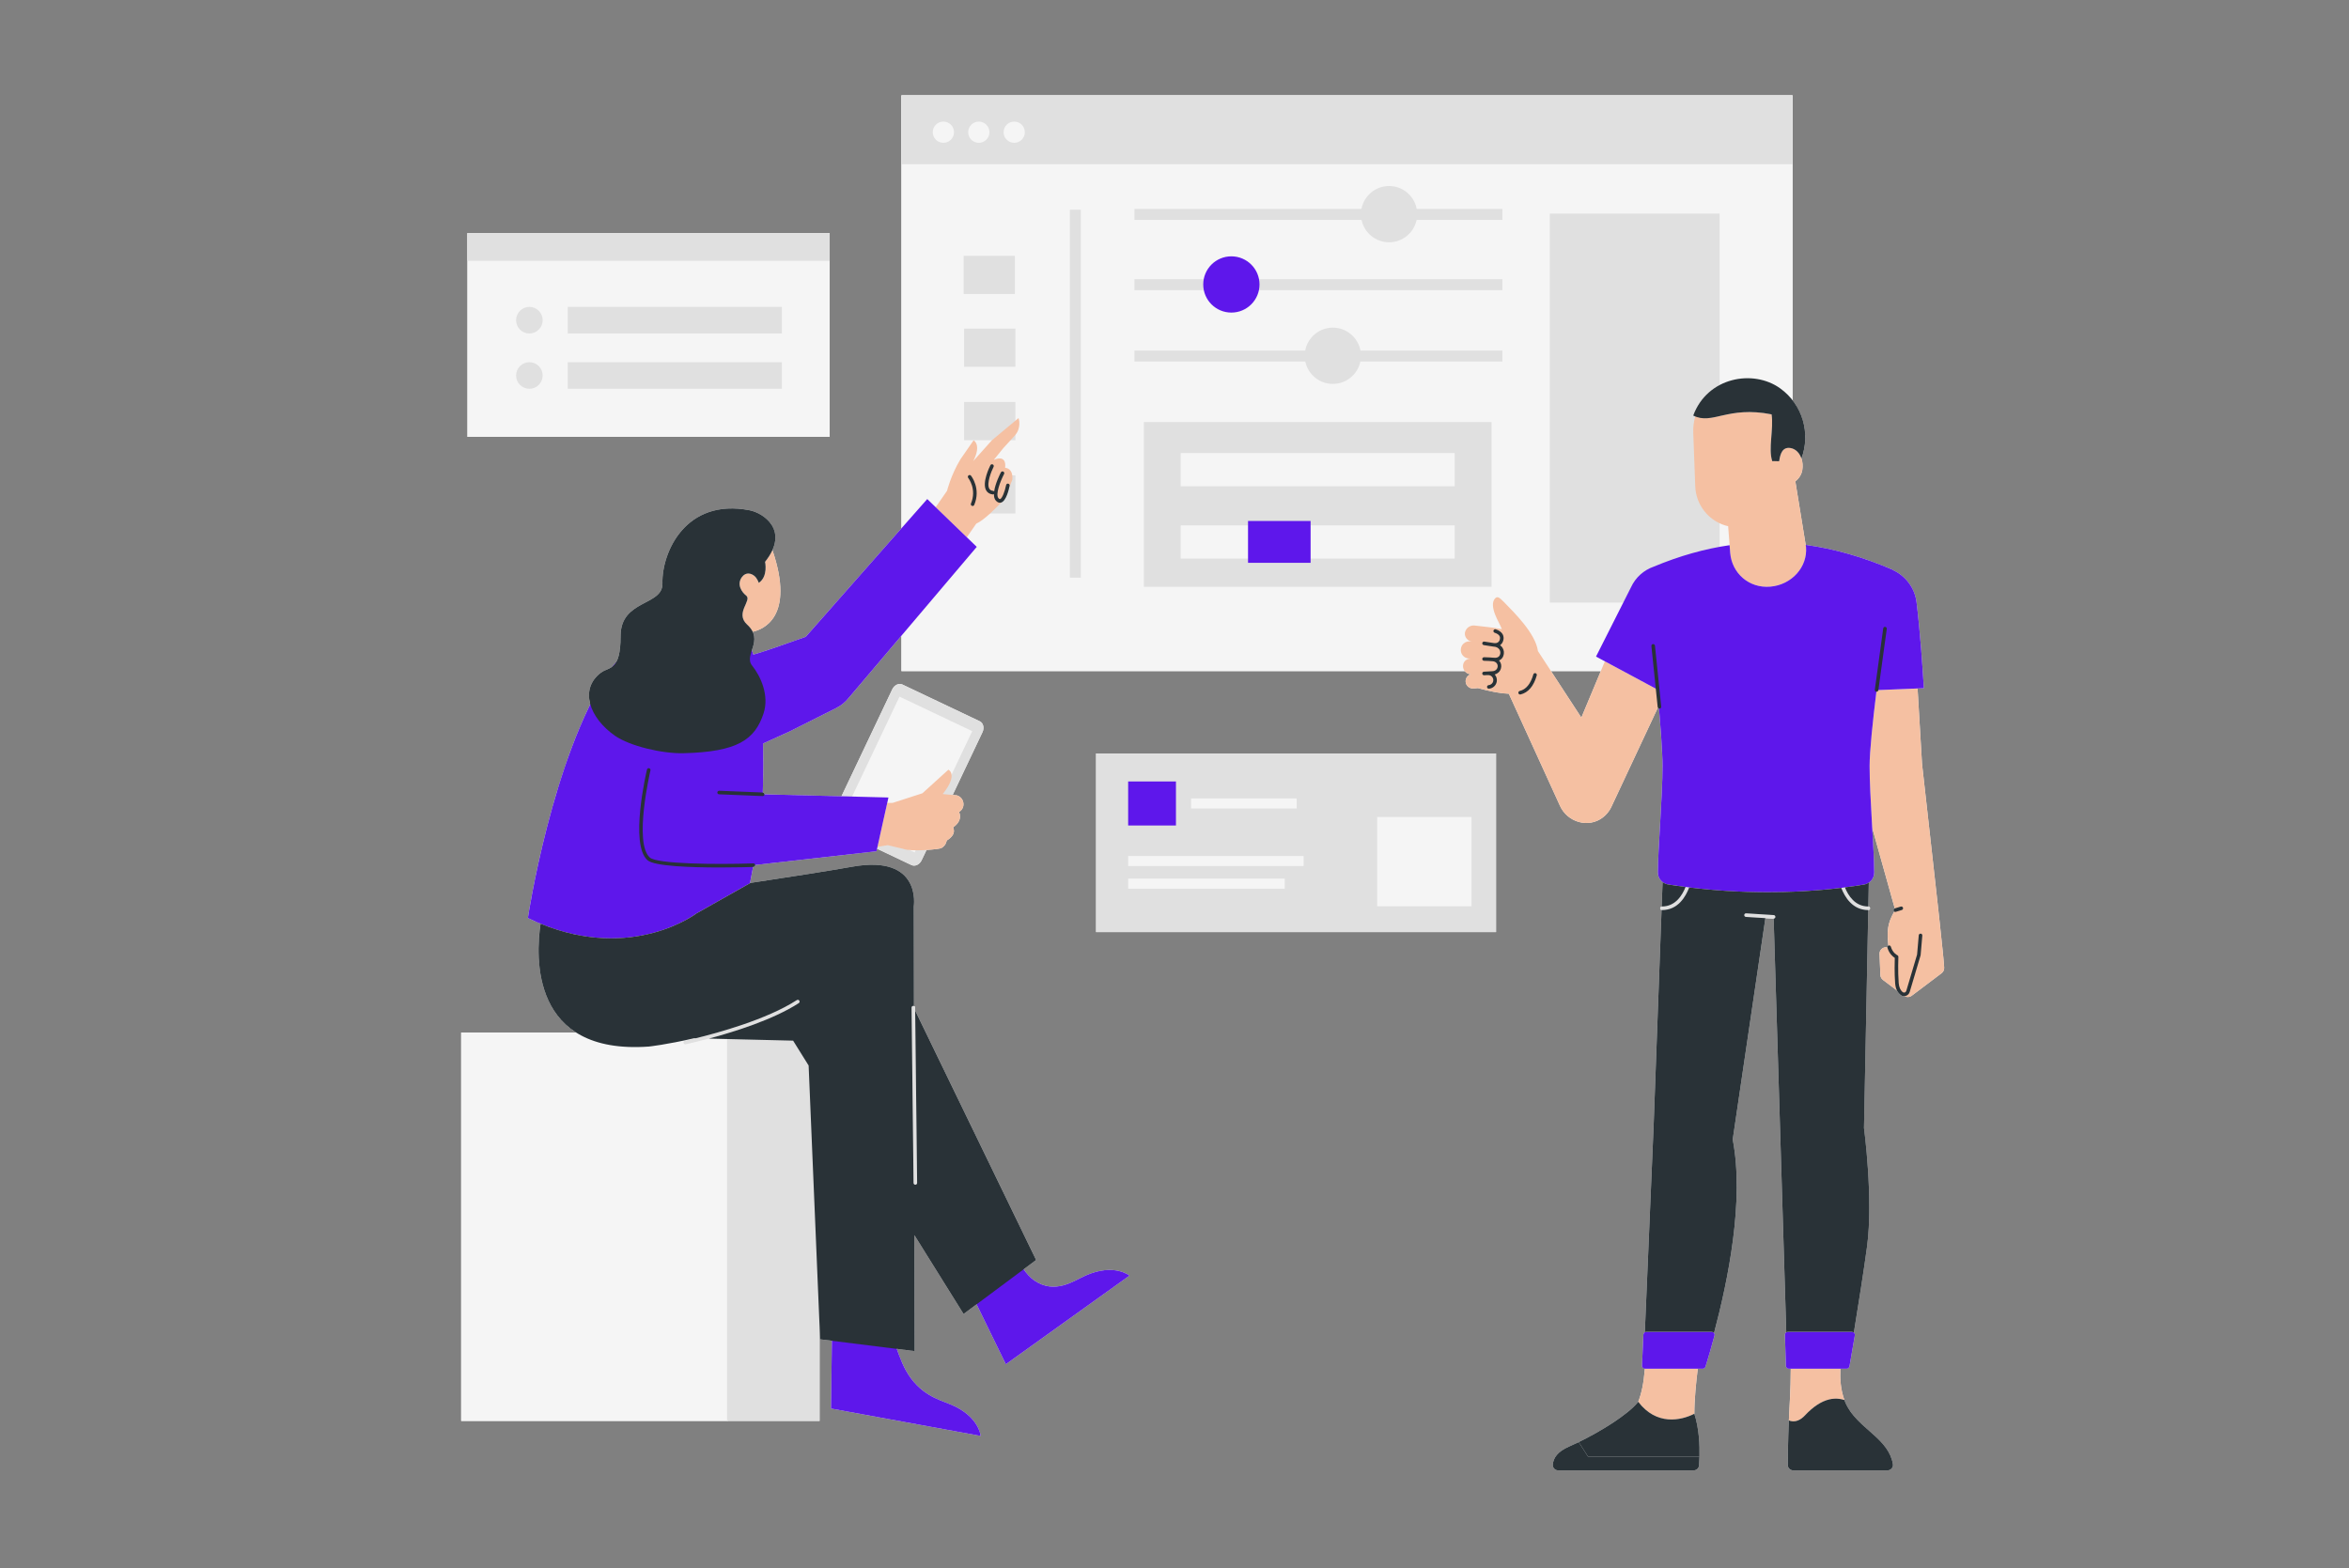 <svg xmlns="http://www.w3.org/2000/svg" xmlns:xlink="http://www.w3.org/1999/xlink" width="590" zoomAndPan="magnify" viewBox="0 0 442.5 295.5" height="394" preserveAspectRatio="xMidYMid meet" version="1.0"><rect x="0" y="0" width="442.5" height="295.5" fill="#808080" stroke="none"/><defs><clipPath id="22f98cd120"><path d="M 86.598 17.969 L 366.625 17.969 L 366.625 277.031 L 86.598 277.031 Z M 86.598 17.969 " clip-rule="nonzero"/></clipPath><clipPath id="b02ec8663f"><path d="M 292 271 L 321 271 L 321 277.031 L 292 277.031 Z M 292 271 " clip-rule="nonzero"/></clipPath><clipPath id="ef7fdd387b"><path d="M 86.598 17.969 L 338 17.969 L 338 268 L 86.598 268 Z M 86.598 17.969 " clip-rule="nonzero"/></clipPath><clipPath id="f7a28066c2"><path d="M 88 17.969 L 353 17.969 L 353 268 L 88 268 Z M 88 17.969 " clip-rule="nonzero"/></clipPath><clipPath id="75dc181c00"><path d="M 139 77 L 366.625 77 L 366.625 268 L 139 268 Z M 139 77 " clip-rule="nonzero"/></clipPath><clipPath id="7d099b8173"><path d="M 336 263 L 357 263 L 357 277.031 L 336 277.031 Z M 336 263 " clip-rule="nonzero"/></clipPath><clipPath id="ddb122afd3"><path d="M 292 271 L 321 271 L 321 277.031 L 292 277.031 Z M 292 271 " clip-rule="nonzero"/></clipPath></defs><path fill="#f5f5f5" d="M 88.059 82.305 L 156.293 82.305 L 156.293 43.922 L 88.059 43.922 Z M 88.059 82.305 " fill-opacity="1" fill-rule="nonzero"/><path fill="#f5f5f5" d="M 206.477 141.957 L 281.82 141.957 L 281.82 175.602 L 206.477 175.602 Z M 206.477 141.957 " fill-opacity="1" fill-rule="nonzero"/><g clip-path="url(#22f98cd120)"><path fill="#f5f5f5" d="M 366.234 182.254 C 366.234 182.246 366.234 182.242 366.234 182.234 C 366.219 181.82 366.117 180.719 365.98 179.344 C 365.617 175.723 365.004 170.195 365.004 170.195 L 362.07 143.941 L 361.227 129.711 L 353.844 130.012 L 362.414 129.664 C 362.262 127.184 362.082 124.703 361.895 122.223 C 361.641 119.301 361.398 116.375 361.031 113.457 C 360.688 110.707 358.934 108.484 356.59 107.406 C 356.594 107.383 356.598 107.371 356.598 107.371 C 351.012 104.961 345.559 103.387 340.152 102.656 L 338.203 90.68 C 338.891 90.152 339.363 89.43 339.508 88.578 C 339.641 87.793 339.57 87.039 339.352 86.387 C 340.734 82.691 340.09 78.527 337.68 75.426 L 337.68 17.969 L 169.809 17.969 L 169.809 99.539 L 151.777 119.98 L 145.91 122.043 L 143.094 122.98 L 141.914 123.328 C 141.828 123.043 141.738 122.77 141.645 122.504 C 141.996 121.43 142.379 120.262 141.785 119.023 C 143.648 118.629 149.828 116.336 145.508 103.641 C 147.562 99.078 143.395 96.562 141.234 96.137 C 129.148 93.77 124.641 104.102 124.789 109.898 C 124.898 114.203 116.898 112.914 116.906 119.816 C 116.91 122.547 116.543 124.008 116.008 124.855 C 115.816 125.066 115.629 125.281 115.449 125.508 C 114.746 126.102 113.902 126.199 113.195 126.734 C 111.109 128.305 110.582 130.48 111.199 132.68 C 102.98 149.352 99.438 172.953 99.438 172.953 C 100.25 173.348 101.047 173.695 101.832 174.02 C 101.16 178.48 100.473 189.41 108.551 194.531 L 86.875 194.531 L 86.875 267.703 L 154.391 267.703 L 154.391 249.852 L 154.492 252.328 L 156.711 252.605 L 156.539 265.367 L 184.73 270.523 C 184.73 270.523 184.457 266.801 179.012 264.578 C 176.746 263.656 173.176 262.711 170.648 258.188 C 170.055 257.121 169.465 255.645 168.934 254.133 L 172.297 254.551 L 172.254 232.703 L 181.516 247.559 L 183.969 245.734 L 189.477 257.023 L 212.766 240.324 C 212.766 240.324 209.898 237.934 204.516 240.309 C 202.277 241.297 198.73 243.961 194.773 241.195 C 194.078 240.711 193.426 239.98 192.828 239.141 L 195.188 237.387 L 172.398 190.383 L 172.766 222.859 L 172.391 189.836 C 172.391 189.691 172.301 189.586 172.172 189.535 L 172.137 170.785 C 172.137 170.785 173.727 160.93 160.559 163.285 C 156.262 164.051 149.125 165.172 141.285 166.355 L 141.867 163.34 C 141.895 163.336 141.922 163.336 141.945 163.336 C 142.129 163.328 142.277 163.176 142.27 162.988 C 142.27 162.98 142.266 162.973 142.266 162.961 L 165.113 160.383 L 165.219 159.898 L 171.695 162.977 C 172.371 163.297 173.23 162.891 173.617 162.074 L 174.539 160.137 C 175.969 160.047 177.207 159.879 177.34 159.773 C 178.254 159.27 178.336 158.363 178.336 158.363 C 180.324 157.145 179.555 156.012 179.551 155.867 C 181.539 154.496 180.656 152.973 180.656 152.973 C 180.668 152.965 180.684 152.953 180.703 152.945 C 181.965 152.176 181.664 150.242 180.238 149.844 C 180.234 149.84 179.895 149.812 179.461 149.773 L 185.078 137.945 C 185.465 137.125 185.234 136.203 184.562 135.883 L 170.004 128.969 C 169.332 128.648 168.469 129.055 168.082 129.871 L 158.512 150.023 L 144.02 149.652 C 144.023 149.469 143.883 149.316 143.699 149.309 L 143.695 149.309 C 143.734 148.219 143.836 144.527 143.742 140.07 L 147.234 138.492 L 148.699 137.828 L 157.504 133.406 C 158.426 132.945 159.234 132.285 159.879 131.48 L 169.809 119.77 L 169.809 126.438 L 275.926 126.438 C 276.168 126.754 276.527 126.977 276.949 127.027 L 277.047 127.02 C 277.047 127.031 277.043 127.035 277.043 127.047 C 276.43 127.238 276.02 127.848 276.102 128.512 C 276.188 129.191 276.762 129.707 277.449 129.711 C 277.641 129.715 277.996 129.68 278.41 129.637 C 280.922 130.324 282.758 130.66 284.23 130.699 C 287.086 136.969 293.852 151.789 293.852 151.789 C 295.25 154.934 299.266 156.105 301.973 153.984 C 302.09 153.891 302.203 153.793 302.316 153.691 C 302.809 153.234 303.199 152.711 303.488 152.145 L 312.305 133.328 C 312.348 133.41 312.43 133.469 312.52 133.492 C 312.91 138.121 313.18 142.152 313.18 144.305 C 313.18 150.055 312.309 160.18 312.309 164.387 C 312.309 165.109 312.652 165.758 313.191 166.176 L 313.023 170.797 C 313.043 170.797 313.059 170.789 313.078 170.789 C 312.891 170.789 312.742 170.938 312.742 171.125 C 312.742 171.309 312.891 171.461 313.078 171.461 C 313.332 171.461 313.574 171.438 313.809 171.402 C 313.574 171.438 313.332 171.461 313.078 171.461 C 313.051 171.461 313.023 171.449 313 171.445 L 311.508 212.066 L 309.848 251.008 C 309.695 251.102 309.582 251.262 309.574 251.453 L 309.316 257.293 C 309.309 257.492 309.41 257.66 309.559 257.766 L 309.555 257.875 L 309.855 257.875 C 309.633 260.656 309.227 262.535 308.605 264.102 C 308.605 264.102 308.605 264.098 308.605 264.098 C 306.621 266.578 301.426 269.738 297.395 271.695 L 299.145 274.426 L 320.145 274.426 C 320.195 272.266 320.07 269.113 319.176 266.355 C 319.16 263.754 319.523 260.27 319.82 257.875 L 320.969 257.875 C 320.977 257.855 320.98 257.832 320.988 257.812 C 321.121 257.75 321.23 257.637 321.277 257.488 C 321.77 255.898 322.359 253.902 322.969 251.621 C 323.016 251.453 322.973 251.285 322.883 251.156 C 325.516 241.25 328.625 226.195 326.406 214.688 L 332.562 172.98 L 328.898 172.75 L 334.086 173.078 C 334.094 173.078 334.098 173.078 334.105 173.078 C 334.109 173.078 334.113 173.074 334.117 173.074 L 336.496 251.02 C 336.34 251.121 336.234 251.293 336.238 251.496 L 336.426 257.34 C 336.43 257.535 336.547 257.699 336.703 257.793 L 336.707 257.875 L 337.344 257.875 C 337.34 258.055 337.332 258.223 337.332 258.41 C 337.332 261.664 337.141 264.152 336.984 267.617 C 336.973 267.875 336.961 268.141 336.949 268.414 C 336.945 268.516 336.941 268.621 336.938 268.723 C 336.93 268.875 336.926 269.031 336.918 269.188 C 336.914 269.355 336.906 269.527 336.898 269.699 C 336.895 269.801 336.895 269.898 336.891 270 C 336.883 270.207 336.875 270.414 336.871 270.629 C 336.867 270.688 336.867 270.75 336.863 270.812 C 336.82 272.32 336.789 274.02 336.777 276 C 336.777 276.562 337.23 277.02 337.793 277.02 L 355.578 277.02 C 356.195 277.02 356.68 276.469 356.582 275.855 C 356.203 273.555 354.723 271.934 353.035 270.395 C 353.035 270.395 353.039 270.395 353.039 270.395 C 352.977 270.34 352.914 270.285 352.855 270.23 C 352.348 269.773 351.824 269.316 351.309 268.852 C 351.188 268.746 351.066 268.637 350.949 268.527 C 350.82 268.41 350.695 268.293 350.57 268.172 C 350.441 268.051 350.316 267.93 350.195 267.805 C 350.078 267.691 349.969 267.582 349.855 267.465 C 349.73 267.332 349.605 267.195 349.484 267.062 C 349.383 266.949 349.281 266.836 349.188 266.719 C 349.062 266.574 348.945 266.418 348.828 266.266 C 348.742 266.152 348.656 266.043 348.574 265.93 C 348.449 265.754 348.336 265.566 348.223 265.383 C 348.164 265.281 348.094 265.184 348.035 265.078 C 347.875 264.789 347.727 264.488 347.598 264.176 C 347.594 264.172 347.594 264.168 347.59 264.164 C 347.535 264.035 347.492 263.902 347.445 263.773 C 346.727 261.82 346.609 259.852 346.68 257.875 L 348.098 257.875 C 348.102 257.852 348.105 257.828 348.109 257.805 C 348.258 257.73 348.371 257.594 348.402 257.418 C 348.688 255.781 349.039 253.762 349.41 251.574 C 349.445 251.375 349.363 251.195 349.227 251.07 C 350.113 245.625 351.129 239.215 351.711 234.836 C 352.918 225.793 351.133 212.508 351.133 212.508 L 351.938 171.461 C 351.684 171.461 351.449 171.438 351.219 171.402 C 351.449 171.438 351.691 171.461 351.945 171.461 C 352.129 171.461 352.281 171.312 352.281 171.125 C 352.281 170.941 352.129 170.789 351.945 170.789 C 351.945 170.789 351.949 170.789 351.949 170.789 L 352.039 166.289 C 352.656 165.879 353.059 165.188 353.059 164.41 C 353.059 162.504 352.879 159.375 352.684 155.984 C 354.32 161.832 356.23 168.641 356.934 171.148 L 356.926 171.152 C 356.75 171.207 356.648 171.395 356.703 171.57 C 356.727 171.648 356.777 171.707 356.84 171.75 C 356.801 171.812 356.75 171.883 356.715 171.945 C 355.629 173.949 355.414 175.305 355.723 178.164 C 355.598 178.227 355.527 178.359 355.543 178.496 C 355.508 178.488 355.473 178.473 355.438 178.469 C 354.684 178.375 354.031 178.98 354.062 179.738 L 354.223 183.691 C 354.234 184.059 354.414 184.398 354.707 184.621 L 357.359 186.625 C 357.555 187.016 357.801 187.281 358.02 187.453 C 358.211 187.602 358.445 187.68 358.68 187.68 C 358.715 187.68 358.742 187.668 358.777 187.668 C 359.199 187.91 359.727 187.898 360.125 187.598 L 365.75 183.355 C 366.07 183.113 366.254 182.727 366.238 182.324 Z M 131.211 172.078 C 131.211 172.078 131.199 172.09 131.176 172.105 C 131.199 172.09 131.211 172.078 131.211 172.078 Z M 141.145 118.086 C 141.117 118.055 141.094 118.027 141.066 118 C 141.094 118.027 141.117 118.055 141.145 118.086 Z M 141.582 118.656 C 141.594 118.676 141.609 118.695 141.621 118.715 C 141.605 118.695 141.594 118.676 141.582 118.656 Z M 141.344 118.324 C 141.367 118.352 141.387 118.379 141.41 118.406 C 141.387 118.379 141.367 118.352 141.344 118.324 Z M 144.555 105.277 C 144.57 105.25 144.59 105.227 144.605 105.199 C 144.59 105.227 144.574 105.25 144.555 105.277 Z M 145.25 104.168 C 145.25 104.164 145.25 104.164 145.25 104.164 C 145.25 104.164 145.25 104.164 145.25 104.168 Z M 144.93 104.715 C 144.938 104.703 144.945 104.691 144.953 104.676 C 144.945 104.691 144.938 104.703 144.93 104.715 Z M 137.504 194.535 L 137.5 194.535 C 137.996 194.379 138.504 194.219 139.016 194.051 C 138.504 194.219 137.996 194.379 137.504 194.535 Z M 139.254 193.973 C 140.277 193.637 141.324 193.27 142.371 192.875 C 141.324 193.27 140.277 193.637 139.254 193.973 Z M 142.684 192.758 C 143.711 192.363 144.734 191.945 145.73 191.5 C 144.734 191.945 143.715 192.363 142.684 192.758 Z M 146.074 191.344 C 147.051 190.898 147.992 190.43 148.879 189.938 C 147.992 190.43 147.051 190.898 146.074 191.344 Z M 149.207 189.75 C 149.641 189.5 150.07 189.246 150.473 188.984 C 150.07 189.246 149.641 189.5 149.207 189.75 Z M 136.246 194.211 C 136.566 194.117 136.895 194.016 137.227 193.914 C 136.895 194.016 136.566 194.117 136.246 194.211 Z M 137.488 193.836 C 137.855 193.719 138.23 193.602 138.605 193.48 C 138.23 193.602 137.859 193.719 137.488 193.836 Z M 135.141 194.535 L 135.137 194.535 C 135.457 194.441 135.777 194.352 136.109 194.254 C 135.781 194.352 135.457 194.445 135.141 194.535 Z M 149.125 189.023 C 149.461 188.824 149.793 188.625 150.109 188.422 C 149.793 188.625 149.461 188.824 149.125 189.023 Z M 138.828 193.406 C 139.156 193.301 139.484 193.191 139.812 193.078 C 139.484 193.191 139.156 193.301 138.828 193.406 Z M 140.086 192.984 C 140.469 192.855 140.852 192.719 141.234 192.582 C 140.852 192.719 140.469 192.855 140.086 192.984 Z M 141.5 192.484 C 141.832 192.363 142.164 192.238 142.496 192.113 C 142.164 192.238 141.832 192.363 141.5 192.484 Z M 142.746 192.016 C 143.129 191.867 143.512 191.715 143.895 191.559 C 143.512 191.715 143.129 191.867 142.746 192.016 Z M 144.172 191.441 C 144.508 191.301 144.84 191.16 145.172 191.016 C 144.84 191.16 144.508 191.301 144.172 191.441 Z M 145.371 190.93 C 145.742 190.762 146.113 190.59 146.477 190.418 C 146.113 190.59 145.742 190.762 145.371 190.93 Z M 146.746 190.289 C 147.086 190.121 147.418 189.957 147.746 189.785 C 147.418 189.957 147.086 190.125 146.746 190.289 Z M 147.855 189.73 C 148.207 189.543 148.551 189.355 148.883 189.164 C 148.551 189.355 148.207 189.543 147.855 189.73 Z M 172.297 160.598 L 171.367 160.156 L 172.297 160.598 L 172.488 160.203 Z M 169.449 131.246 L 183.148 137.75 L 169.449 131.246 L 164.297 142.098 Z M 337.758 267.773 C 337.816 267.773 337.871 267.777 337.926 267.773 C 337.867 267.777 337.816 267.773 337.758 267.773 Z M 339.645 267.016 C 339.773 266.902 339.906 266.781 340.039 266.641 C 340.207 266.457 340.375 266.289 340.547 266.121 C 340.375 266.289 340.207 266.457 340.039 266.641 C 339.906 266.781 339.773 266.902 339.645 267.016 Z M 338.082 267.762 C 338.145 267.754 338.211 267.746 338.277 267.73 C 338.211 267.746 338.145 267.754 338.082 267.762 Z M 338.418 267.703 C 338.531 267.672 338.641 267.637 338.758 267.586 C 338.641 267.637 338.531 267.672 338.418 267.703 Z M 338.84 267.543 C 338.934 267.5 339.031 267.453 339.129 267.395 C 339.031 267.453 338.934 267.5 338.84 267.543 Z M 339.254 267.309 C 339.344 267.25 339.434 267.184 339.523 267.113 C 339.434 267.184 339.344 267.25 339.254 267.309 Z M 345.562 263.512 C 345.246 263.527 344.93 263.574 344.617 263.645 C 344.438 263.688 344.258 263.742 344.078 263.801 C 344.883 263.531 345.695 263.438 346.504 263.551 C 346.191 263.508 345.879 263.496 345.562 263.512 Z M 340.703 265.973 C 340.824 265.859 340.941 265.75 341.062 265.645 C 340.941 265.75 340.82 265.859 340.703 265.973 Z M 341.242 265.488 C 341.363 265.387 341.484 265.285 341.605 265.191 C 341.484 265.285 341.363 265.383 341.242 265.488 Z M 341.77 265.062 C 341.941 264.934 342.117 264.809 342.289 264.691 C 342.117 264.809 341.941 264.934 341.77 265.062 Z M 342.293 264.691 C 342.469 264.574 342.645 264.469 342.82 264.371 C 342.645 264.469 342.469 264.574 342.293 264.691 Z M 342.984 264.281 C 343.105 264.215 343.23 264.152 343.355 264.094 C 343.23 264.152 343.105 264.215 342.984 264.281 Z M 343.539 264.012 C 343.664 263.957 343.789 263.906 343.914 263.863 C 343.789 263.906 343.664 263.957 343.539 264.012 Z M 346.73 263.59 C 346.812 263.605 346.895 263.617 346.977 263.637 C 346.895 263.617 346.812 263.605 346.73 263.59 Z M 305.758 126.438 L 311.914 129.742 Z M 317.527 167.105 C 317.523 167.105 317.523 167.105 317.523 167.105 C 317.523 167.105 317.523 167.105 317.527 167.105 Z M 317.934 167.84 C 317.93 167.855 317.926 167.867 317.918 167.879 C 317.926 167.867 317.93 167.855 317.934 167.84 Z M 317.797 168.133 C 317.758 168.215 317.715 168.293 317.672 168.375 C 317.715 168.293 317.758 168.215 317.797 168.133 Z M 317.559 168.582 C 317.477 168.727 317.387 168.867 317.293 169.012 C 317.387 168.867 317.477 168.727 317.559 168.582 Z M 316.012 169.547 C 315.996 169.562 315.98 169.574 315.965 169.59 C 315.98 169.574 315.996 169.562 316.012 169.547 Z M 315.594 169.914 C 315.566 169.938 315.539 169.961 315.508 169.984 C 315.539 169.961 315.566 169.938 315.594 169.914 Z M 315.055 170.277 C 315.027 170.293 314.996 170.309 314.965 170.324 C 314.992 170.309 315.027 170.293 315.055 170.277 Z M 314.496 170.535 C 314.473 170.543 314.445 170.555 314.422 170.566 C 314.449 170.555 314.473 170.543 314.496 170.535 Z M 317.527 167.105 C 317.504 167.164 317.477 167.223 317.453 167.281 C 317.477 167.223 317.504 167.164 317.527 167.105 Z M 317.348 167.531 C 317.32 167.582 317.297 167.637 317.273 167.691 C 317.297 167.637 317.32 167.582 317.348 167.531 Z M 317.078 168.078 C 317.051 168.125 317.027 168.172 317 168.215 C 317.027 168.172 317.051 168.125 317.078 168.078 Z M 316.781 168.578 C 316.766 168.602 316.754 168.625 316.738 168.648 C 316.754 168.625 316.766 168.602 316.781 168.578 Z M 316.441 169.055 C 316.414 169.09 316.387 169.125 316.359 169.16 C 316.387 169.125 316.414 169.09 316.441 169.055 Z M 316.344 170.152 C 316.207 170.281 316.066 170.402 315.918 170.516 C 316.066 170.402 316.207 170.281 316.344 170.152 Z M 317.188 169.164 C 317.102 169.289 317.012 169.414 316.914 169.535 C 317.012 169.414 317.102 169.289 317.188 169.164 Z M 316.84 169.629 C 316.719 169.777 316.586 169.918 316.449 170.055 C 316.586 169.918 316.719 169.777 316.84 169.629 Z M 321.715 167.57 C 321.742 167.574 321.777 167.578 321.805 167.578 C 321.777 167.578 321.742 167.574 321.715 167.57 Z M 329.129 168.027 C 329.031 168.027 328.938 168.023 328.84 168.02 C 328.934 168.023 329.031 168.027 329.129 168.027 Z M 336.469 168.039 C 336.312 168.043 336.152 168.051 335.992 168.055 C 336.152 168.051 336.312 168.043 336.469 168.039 Z M 348.203 169.645 C 348.324 169.789 348.453 169.93 348.59 170.062 C 348.453 169.93 348.324 169.789 348.203 169.645 Z M 349.086 170.496 C 348.945 170.391 348.816 170.277 348.688 170.16 C 348.812 170.277 348.945 170.391 349.086 170.496 Z M 348.105 169.523 C 348.012 169.406 347.926 169.289 347.844 169.172 C 347.926 169.289 348.012 169.406 348.105 169.523 Z M 347.746 169.031 C 347.652 168.895 347.566 168.75 347.484 168.609 C 347.566 168.75 347.652 168.895 347.746 169.031 Z M 347.371 168.398 C 347.324 168.316 347.281 168.234 347.242 168.152 C 347.281 168.234 347.324 168.316 347.371 168.398 Z M 347.027 167.695 C 347.012 167.66 346.996 167.625 346.98 167.59 C 346.996 167.625 347.012 167.66 347.027 167.695 Z M 347.535 167.18 C 347.535 167.184 347.535 167.184 347.535 167.184 C 347.535 167.184 347.535 167.18 347.535 167.18 Z M 347.707 167.578 C 347.723 167.617 347.742 167.656 347.762 167.699 C 347.742 167.656 347.723 167.617 347.707 167.578 Z M 347.973 168.117 C 347.988 168.141 348.004 168.168 348.02 168.195 C 348.004 168.168 347.988 168.141 347.973 168.117 Z M 348.246 168.574 C 348.266 168.602 348.285 168.633 348.305 168.664 C 348.281 168.633 348.266 168.602 348.246 168.574 Z M 348.602 169.07 C 348.625 169.102 348.648 169.133 348.676 169.16 C 348.648 169.133 348.625 169.102 348.602 169.07 Z M 349.02 169.547 C 349.023 169.551 349.031 169.559 349.035 169.562 C 349.031 169.559 349.023 169.551 349.02 169.547 Z M 349.312 166.934 C 349.934 166.844 350.551 166.746 351.16 166.645 C 350.551 166.746 349.934 166.844 349.312 166.934 Z M 350.617 170.566 C 350.586 170.555 350.555 170.543 350.527 170.531 C 350.555 170.543 350.586 170.555 350.617 170.566 Z M 350.059 170.324 C 350.035 170.309 350.008 170.297 349.984 170.285 C 350.008 170.297 350.035 170.309 350.059 170.324 Z M 349.531 169.988 C 349.5 169.965 349.469 169.941 349.438 169.918 C 349.469 169.941 349.5 169.965 349.531 169.988 Z M 343.645 167.613 C 343.449 167.629 343.258 167.645 343.066 167.664 C 343.258 167.645 343.449 167.629 343.645 167.613 Z M 337.898 84.609 C 338.047 84.68 338.188 84.766 338.316 84.867 C 338.184 84.766 338.047 84.68 337.898 84.609 Z M 339.352 86.383 C 339.297 86.223 339.234 86.074 339.16 85.93 C 339.234 86.074 339.297 86.223 339.352 86.383 Z M 339.062 85.746 C 338.984 85.602 338.895 85.465 338.797 85.34 C 338.895 85.465 338.984 85.602 339.062 85.746 Z M 338.711 85.242 C 338.617 85.137 338.52 85.039 338.414 84.949 C 338.52 85.039 338.617 85.137 338.711 85.242 Z M 337.797 84.562 C 337.758 84.547 337.719 84.543 337.68 84.527 L 337.68 84.512 C 337.719 84.527 337.758 84.547 337.797 84.562 Z M 297.891 135.199 L 292.176 126.438 L 301.555 126.438 Z M 313.719 166.477 C 313.688 166.465 313.66 166.449 313.629 166.438 C 313.66 166.449 313.688 166.465 313.719 166.477 Z M 313.855 170.711 C 313.812 170.719 313.766 170.727 313.723 170.734 C 313.766 170.727 313.812 170.719 313.855 170.711 Z M 314.629 171.207 C 314.422 171.277 314.203 171.332 313.977 171.371 C 314.203 171.332 314.422 171.277 314.629 171.207 Z M 315.875 170.551 C 315.711 170.672 315.535 170.781 315.352 170.883 C 315.535 170.781 315.711 170.672 315.875 170.551 Z M 315.227 170.949 C 315.043 171.043 314.855 171.129 314.652 171.199 C 314.855 171.129 315.043 171.043 315.227 170.949 Z M 310.129 250.918 C 310.07 250.918 310.02 250.934 309.965 250.953 C 310.016 250.934 310.07 250.918 310.129 250.918 Z M 309.695 257.836 C 309.746 257.852 309.801 257.867 309.859 257.867 C 309.801 257.867 309.746 257.855 309.695 257.836 Z M 322.691 250.984 C 322.695 250.984 322.695 250.988 322.699 250.988 C 322.695 250.988 322.695 250.984 322.691 250.984 Z M 334.344 172.98 C 334.348 172.977 334.348 172.969 334.352 172.965 C 334.348 172.969 334.348 172.977 334.344 172.98 Z M 334.414 172.883 C 334.43 172.844 334.441 172.801 334.445 172.758 C 334.441 172.801 334.43 172.844 334.414 172.883 Z M 336.797 250.918 C 336.734 250.918 336.68 250.938 336.625 250.957 C 336.676 250.934 336.734 250.918 336.797 250.918 Z M 347.859 257.871 L 336.98 257.871 C 336.922 257.871 336.867 257.859 336.816 257.84 C 336.871 257.855 336.922 257.871 336.98 257.871 L 347.859 257.871 C 347.91 257.871 347.961 257.859 348.008 257.844 C 347.961 257.859 347.91 257.871 347.859 257.871 Z M 348.867 250.918 C 348.941 250.918 349.008 250.938 349.07 250.965 C 349.008 250.941 348.941 250.918 348.867 250.918 Z M 349.168 170.562 C 349.328 170.68 349.5 170.785 349.68 170.887 C 349.5 170.785 349.328 170.68 349.168 170.562 Z M 350.41 171.211 C 350.613 171.281 350.828 171.332 351.051 171.371 C 350.828 171.332 350.613 171.281 350.41 171.211 Z M 349.809 170.953 C 349.98 171.039 350.156 171.117 350.344 171.184 C 350.156 171.117 349.977 171.039 349.809 170.953 Z M 351.176 170.711 C 351.219 170.719 351.262 170.727 351.305 170.734 C 351.262 170.727 351.219 170.719 351.176 170.711 Z M 351.617 166.512 C 351.629 166.508 351.637 166.5 351.648 166.496 C 351.637 166.504 351.629 166.508 351.617 166.512 Z M 352.191 144.305 C 352.191 144.68 352.195 145.082 352.203 145.492 C 352.195 145.082 352.191 144.68 352.191 144.305 Z M 352.211 145.926 C 352.219 146.207 352.223 146.488 352.23 146.781 C 352.223 146.488 352.219 146.207 352.211 145.926 Z M 352.25 147.324 C 352.258 147.594 352.27 147.863 352.277 148.141 C 352.27 147.863 352.258 147.594 352.25 147.324 Z M 352.305 148.758 C 352.316 149.027 352.328 149.297 352.34 149.57 C 352.328 149.297 352.316 149.027 352.305 148.758 Z M 352.371 150.219 C 352.383 150.492 352.398 150.77 352.414 151.047 C 352.398 150.77 352.383 150.496 352.371 150.219 Z M 352.445 151.711 C 352.461 151.996 352.477 152.277 352.492 152.562 C 352.477 152.277 352.461 151.996 352.445 151.711 Z M 352.617 154.789 C 352.637 155.102 352.656 155.414 352.672 155.727 C 352.652 155.414 352.637 155.102 352.617 154.789 Z M 352.527 153.219 C 352.547 153.512 352.562 153.805 352.578 154.102 C 352.562 153.805 352.547 153.512 352.527 153.219 Z M 352.527 153.219 " fill-opacity="1" fill-rule="nonzero"/></g><g clip-path="url(#b02ec8663f)"><path fill="#f5f5f5" d="M 297.398 271.691 C 296.785 271.988 296.199 272.258 295.656 272.496 C 293.266 273.531 292.664 274.723 292.512 275.871 C 292.43 276.477 292.906 277.016 293.516 277.016 L 319.059 277.016 C 319.59 277.016 320.031 276.609 320.066 276.082 C 320.098 275.648 320.129 275.082 320.145 274.426 L 299.148 274.426 Z M 297.398 271.691 " fill-opacity="1" fill-rule="nonzero"/></g><g clip-path="url(#ef7fdd387b)"><path fill="#f5f5f5" d="M 279.82 173.332 L 207.766 173.332 L 207.766 143.559 L 279.82 143.559 Z M 169.809 17.969 L 169.809 126.438 L 337.68 126.438 L 337.68 17.969 Z M 86.875 267.703 L 137.133 267.703 L 137.133 194.535 L 86.875 194.535 Z M 88.059 43.922 L 88.059 82.305 L 156.293 82.305 L 156.293 43.922 Z M 169.449 131.246 L 158.602 154.094 L 172.297 160.598 L 183.148 137.75 Z M 169.449 131.246 " fill-opacity="1" fill-rule="nonzero"/></g><g clip-path="url(#f7a28066c2)"><path fill="#e0e0e0" d="M 102.227 60.324 C 102.227 61.707 101.105 62.828 99.723 62.828 C 98.34 62.828 97.219 61.707 97.219 60.324 C 97.219 58.941 98.34 57.82 99.723 57.82 C 101.105 57.82 102.227 58.941 102.227 60.324 Z M 201.543 108.828 L 203.609 108.828 L 203.609 39.504 L 201.543 39.504 Z M 99.723 68.238 C 98.34 68.238 97.219 69.359 97.219 70.742 C 97.219 72.125 98.34 73.246 99.723 73.246 C 101.105 73.246 102.227 72.125 102.227 70.742 C 102.227 69.359 101.105 68.238 99.723 68.238 Z M 191.18 48.199 L 181.527 48.199 L 181.527 55.391 L 191.18 55.391 Z M 147.289 57.82 L 106.953 57.82 L 106.953 62.828 L 147.289 62.828 Z M 181.621 82.926 L 191.273 82.926 L 191.273 75.734 L 181.621 75.734 Z M 181.621 69.109 L 191.273 69.109 L 191.273 61.918 L 181.621 61.918 Z M 88.059 49.133 L 156.293 49.133 L 156.293 43.922 L 88.059 43.922 Z M 106.953 73.246 L 147.289 73.246 L 147.289 68.238 L 106.953 68.238 Z M 181.621 96.742 L 191.273 96.742 L 191.273 89.551 L 181.621 89.551 Z M 261.672 35.047 C 259.086 35.047 256.934 36.906 256.469 39.359 L 213.699 39.359 L 213.699 41.426 L 256.484 41.426 C 256.984 43.832 259.117 45.645 261.672 45.645 C 264.23 45.645 266.363 43.832 266.863 41.426 L 283.023 41.426 L 283.023 39.359 L 266.875 39.359 C 266.414 36.906 264.262 35.047 261.672 35.047 Z M 206.477 141.957 L 281.82 141.957 L 281.82 175.602 L 206.477 175.602 Z M 259.43 170.742 L 277.199 170.742 L 277.199 153.922 L 259.43 153.922 Z M 224.367 152.32 L 244.266 152.32 L 244.266 150.426 L 224.367 150.426 Z M 212.52 163.16 L 245.57 163.16 L 245.57 161.266 L 212.52 161.266 Z M 212.52 167.426 L 242.016 167.426 L 242.016 165.531 L 212.52 165.531 Z M 169.809 17.969 L 337.68 17.969 L 337.68 30.945 L 169.809 30.945 Z M 189.055 24.906 C 189.055 26.012 189.949 26.906 191.055 26.906 C 192.16 26.906 193.055 26.012 193.055 24.906 C 193.055 23.801 192.16 22.906 191.055 22.906 C 189.949 22.906 189.055 23.801 189.055 24.906 Z M 182.383 24.906 C 182.383 26.012 183.277 26.906 184.383 26.906 C 185.488 26.906 186.387 26.012 186.387 24.906 C 186.387 23.801 185.488 22.906 184.383 22.906 C 183.277 22.906 182.383 23.801 182.383 24.906 Z M 175.711 24.906 C 175.711 26.012 176.609 26.906 177.711 26.906 C 178.816 26.906 179.715 26.012 179.715 24.906 C 179.715 23.801 178.816 22.906 177.711 22.906 C 176.609 22.906 175.711 23.801 175.711 24.906 Z M 291.953 113.523 L 323.934 113.523 L 323.934 40.25 L 291.953 40.25 Z M 280.98 79.52 L 280.98 110.555 L 215.469 110.555 L 215.469 79.52 Z M 274.031 98.988 L 222.418 98.988 L 222.418 105.23 L 274.031 105.23 Z M 274.031 85.359 L 222.418 85.359 L 222.418 91.605 L 274.031 91.605 Z M 251.074 61.73 C 248.488 61.73 246.336 63.59 245.871 66.043 L 213.699 66.043 L 213.699 68.109 L 245.887 68.109 C 246.387 70.52 248.52 72.328 251.074 72.328 C 253.633 72.328 255.766 70.52 256.266 68.109 L 283.023 68.109 L 283.023 66.043 L 256.277 66.043 C 255.816 63.59 253.664 61.73 251.074 61.73 Z M 213.699 54.672 L 283.023 54.672 L 283.023 52.605 L 213.699 52.605 Z M 351.949 170.785 C 347.941 170.785 347.031 165.512 347.02 165.457 C 346.992 165.273 346.812 165.145 346.633 165.18 C 346.453 165.211 346.328 165.383 346.359 165.566 C 346.367 165.625 347.371 171.457 351.949 171.457 C 352.133 171.457 352.285 171.309 352.285 171.121 C 352.285 170.938 352.133 170.785 351.949 170.785 Z M 334.129 172.402 L 328.941 172.074 C 328.73 172.059 328.598 172.203 328.586 172.391 C 328.574 172.574 328.715 172.734 328.902 172.746 L 334.09 173.074 C 334.098 173.074 334.102 173.074 334.109 173.074 C 334.285 173.074 334.434 172.938 334.445 172.758 C 334.457 172.574 334.316 172.414 334.129 172.402 Z M 318.395 165.18 C 318.211 165.145 318.039 165.273 318.008 165.457 C 318 165.512 317.094 170.785 313.078 170.785 C 312.895 170.785 312.742 170.938 312.742 171.121 C 312.742 171.309 312.895 171.457 313.078 171.457 C 317.66 171.457 318.66 165.625 318.672 165.566 C 318.699 165.383 318.574 165.211 318.395 165.18 Z M 172.051 189.508 C 171.863 189.508 171.715 189.66 171.719 189.848 L 172.094 222.871 C 172.094 223.055 172.246 223.203 172.43 223.203 C 172.43 223.203 172.434 223.203 172.434 223.203 C 172.617 223.199 172.766 223.047 172.766 222.863 L 172.391 189.84 C 172.387 189.652 172.246 189.527 172.051 189.508 Z M 150.473 188.988 C 150.629 188.887 150.672 188.676 150.57 188.52 C 150.473 188.363 150.262 188.324 150.105 188.422 C 142.742 193.195 129.152 196.055 129.016 196.082 C 128.836 196.121 128.719 196.297 128.758 196.48 C 128.789 196.637 128.93 196.746 129.086 196.746 C 129.105 196.746 129.129 196.746 129.152 196.738 C 129.223 196.727 132.633 196.008 136.965 194.699 L 136.965 267.703 L 154.391 267.703 L 154.391 194.535 L 137.5 194.535 C 141.793 193.211 146.859 191.328 150.473 188.988 Z M 185.078 137.945 L 173.617 162.074 C 173.23 162.895 172.371 163.297 171.695 162.977 L 157.137 156.062 C 156.465 155.742 156.234 154.82 156.621 154.004 L 168.082 129.875 C 168.469 129.055 169.332 128.652 170.004 128.969 L 184.562 135.887 C 185.234 136.203 185.465 137.129 185.078 137.945 Z M 183.148 137.75 L 169.449 131.246 L 158.602 154.094 L 172.297 160.598 Z M 183.148 137.75 " fill-opacity="1" fill-rule="nonzero"/></g><g clip-path="url(#75dc181c00)"><path fill="#f5c0a2" d="M 180.703 152.949 C 180.684 152.957 180.668 152.965 180.656 152.973 C 180.656 152.973 181.539 154.496 179.551 155.871 C 179.551 156.016 180.324 157.145 178.336 158.363 C 178.336 158.363 178.25 159.27 177.34 159.773 C 177.047 160 171.656 160.52 170.184 159.934 L 168.539 159.543 L 167.238 159.23 L 165.297 159.547 L 167.133 151.281 L 168.16 151.266 L 168.539 151.141 L 173.758 149.457 L 178.656 145.012 C 178.656 145.012 180.578 145.867 177.59 149.602 C 177.859 149.633 180.227 149.84 180.238 149.844 C 181.664 150.246 181.965 152.18 180.703 152.949 Z M 191.207 82.012 C 192.504 80.52 191.871 78.762 191.871 78.762 L 186.844 82.957 L 183.332 86.879 C 184.957 83.766 183.406 82.953 183.406 82.953 L 180.926 86.531 C 179.121 89.52 178.402 92.465 178.402 92.465 L 178.086 92.926 L 176.906 94.629 L 176.262 95.559 L 182.129 101.223 L 183.223 99.645 L 183.793 98.82 L 183.906 98.656 C 185.34 98.043 187.723 95.621 188.773 94.5 C 188.797 94.477 188.816 94.453 188.84 94.434 C 189.031 94.227 189.633 92.965 189.707 92.883 C 190.098 91.887 190.695 90.391 190.695 90.391 C 190.918 88.164 189.348 88.133 189.348 88.133 C 189.637 85.473 187.293 86.602 187.203 86.645 L 188.992 84.441 Z M 145.508 103.641 C 145.195 104.328 144.746 105.066 144.121 105.848 C 144.121 105.848 144.738 108.594 142.938 109.809 C 142.938 109.809 142.664 108.984 142.137 108.531 C 141.582 108.051 140.539 107.664 139.758 108.727 C 138.715 110.145 139.781 111.613 140.547 112.195 C 141.754 113.113 138.355 115.496 140.746 117.68 C 141.246 118.137 141.578 118.586 141.785 119.023 C 143.648 118.629 149.828 116.336 145.508 103.641 Z M 302.328 124.594 L 297.891 135.199 L 289.715 122.668 C 289.273 119.332 285.199 115.367 283.328 113.441 C 282.391 112.477 282.043 112.285 281.613 112.77 C 281.043 113.414 281.168 114.547 281.645 115.781 C 282.074 116.883 282.727 117.934 282.91 118.531 C 281.133 118.172 279.082 118.035 277.922 117.867 C 277.918 117.867 277.914 117.867 277.91 117.863 C 277.902 117.863 277.895 117.863 277.891 117.863 C 277.863 117.859 277.836 117.855 277.812 117.852 C 277.789 117.848 277.773 117.852 277.75 117.848 C 277.066 117.789 276.402 118.148 276.102 118.781 L 276.078 118.82 C 275.641 119.734 276.336 120.734 277.238 120.871 C 277.082 120.852 276.945 120.84 276.836 120.836 C 275.98 120.809 275.258 121.453 275.191 122.301 L 275.188 122.344 C 275.121 123.199 275.742 123.949 276.594 124.051 C 276.703 124.066 276.883 124.074 277.098 124.086 L 277.086 124.086 C 276.23 124.078 275.594 124.656 275.598 125.512 C 275.605 126.285 276.184 126.934 276.949 127.027 L 277.047 127.02 C 277.047 127.027 277.043 127.035 277.043 127.043 C 276.43 127.238 276.023 127.848 276.102 128.512 C 276.188 129.191 276.766 129.703 277.449 129.711 C 277.641 129.711 277.996 129.68 278.41 129.637 C 280.926 130.324 282.758 130.66 284.23 130.699 C 287.086 136.969 293.852 151.789 293.852 151.789 C 295.25 154.93 299.266 156.105 301.973 153.98 C 302.09 153.891 302.203 153.793 302.316 153.688 C 302.809 153.234 303.199 152.711 303.488 152.145 L 313.566 130.633 Z M 309.871 257.871 C 309.867 257.871 309.863 257.867 309.859 257.867 C 309.637 260.652 309.227 262.535 308.605 264.098 C 308.609 264.098 308.609 264.098 308.609 264.098 C 312.012 268.59 316.598 267.668 319.176 266.352 C 319.164 263.754 319.527 260.266 319.824 257.871 Z M 346.684 257.871 L 337.348 257.871 C 337.344 258.051 337.332 258.223 337.332 258.406 C 337.332 261.66 337.145 264.148 336.984 267.613 C 337.801 267.934 338.867 267.891 340.039 266.641 C 342.391 264.125 344.926 262.93 347.449 263.77 C 346.73 261.816 346.613 259.848 346.684 257.871 Z M 366.234 182.254 C 366.234 182.246 366.234 182.242 366.234 182.234 C 366.219 181.82 366.117 180.719 365.98 179.344 C 365.617 175.723 365.004 170.195 365.004 170.195 L 362.07 143.941 L 361.227 129.711 L 353.504 130.023 C 352.77 136.051 352.191 141.629 352.191 144.305 C 352.191 147.449 352.449 151.902 352.688 155.984 C 354.391 162.082 356.402 169.238 357.023 171.457 C 356.91 171.621 356.805 171.781 356.719 171.941 C 355.582 174.039 355.398 175.422 355.77 178.555 C 355.664 178.512 355.555 178.48 355.441 178.465 C 354.688 178.375 354.035 178.977 354.062 179.734 L 354.223 183.688 C 354.238 184.055 354.418 184.398 354.711 184.621 L 357.836 186.98 L 358.648 187.594 C 359.086 187.926 359.691 187.926 360.129 187.594 L 365.75 183.352 C 366.074 183.109 366.254 182.723 366.238 182.32 Z M 340.215 103.043 L 338.203 90.68 C 338.891 90.152 339.363 89.43 339.508 88.578 C 339.855 86.543 338.863 84.676 337.297 84.41 C 335.727 84.145 335.367 85.625 335.195 86.645 L 335.152 86.895 C 334.445 86.863 333.852 86.879 333.852 86.879 C 333.062 84.555 334.145 80.855 333.73 78.066 C 325.715 76.48 322.785 79.844 319.348 78.449 C 319.074 79.414 318.934 80.434 318.973 81.492 L 319.348 91.637 C 319.473 94.941 321.656 97.969 324.996 98.996 C 325.18 99.051 325.359 99.09 325.543 99.133 L 325.934 104.176 C 326.246 107.965 329.453 110.871 333.484 110.527 C 337.516 110.184 340.531 106.832 340.215 103.043 Z M 340.215 103.043 " fill-opacity="1" fill-rule="nonzero"/></g><path fill="#5e17eb" d="M 180.602 238.836 L 189.523 232.438 C 189.523 232.438 191.785 239.113 194.773 241.199 C 198.73 243.961 202.277 241.297 204.516 240.309 C 209.898 237.934 212.766 240.328 212.766 240.328 L 189.477 257.023 Z M 156.539 265.371 L 184.73 270.527 C 184.73 270.527 184.457 266.801 179.012 264.578 C 176.746 263.656 173.172 262.711 170.648 258.188 C 168.801 254.871 166.965 247.574 166.965 247.574 L 156.801 245.918 Z M 143.746 140.07 L 147.238 138.492 L 148.699 137.828 L 157.504 133.406 C 158.426 132.945 159.234 132.289 159.879 131.48 L 184 103.031 L 174.672 94.023 L 151.777 119.98 L 145.91 122.043 L 143.094 122.98 L 141.914 123.328 C 141.672 122.512 141.398 121.781 141.094 121.168 C 139.965 118.914 137.531 119.176 133.348 119.613 C 129.496 120.02 119.703 118.918 114.637 126.609 C 103.957 142.828 99.438 172.957 99.438 172.957 C 118.176 182.066 131.211 172.078 131.211 172.078 L 141.277 166.398 L 141.93 163 L 165.109 160.383 L 167.363 150.25 L 143.684 149.645 C 143.684 149.645 143.855 145.398 143.746 140.07 Z M 362.414 129.66 C 362.262 127.18 362.082 124.703 361.895 122.223 C 361.645 119.297 361.398 116.371 361.035 113.453 C 360.691 110.707 358.938 108.484 356.59 107.402 C 356.594 107.383 356.598 107.367 356.598 107.367 C 351.012 104.957 345.559 103.387 340.152 102.656 L 340.215 103.043 C 340.531 106.832 337.516 110.184 333.484 110.527 C 329.453 110.871 326.246 107.965 325.934 104.176 L 325.82 102.715 C 321.105 103.398 316.371 104.738 311.562 106.742 C 311.555 106.746 311.547 106.754 311.539 106.754 C 309.703 107.391 308.117 108.742 307.242 110.652 L 300.656 123.699 L 312.203 129.902 C 312.758 135.977 313.184 141.613 313.184 144.305 C 313.184 150.051 312.309 160.18 312.309 164.387 C 312.309 165.504 313.125 166.449 314.23 166.629 C 326.113 168.555 339.59 168.609 351.16 166.645 C 352.254 166.457 353.062 165.516 353.062 164.402 C 353.062 160.207 352.191 150.062 352.191 144.305 C 352.191 141.629 352.766 136.051 353.504 130.023 Z M 322.973 251.617 C 323.066 251.266 322.801 250.918 322.438 250.918 L 310.129 250.918 C 309.836 250.918 309.59 251.152 309.578 251.449 L 309.316 257.293 C 309.305 257.609 309.555 257.871 309.871 257.871 L 320.75 257.871 C 320.992 257.871 321.207 257.715 321.281 257.484 C 321.773 255.895 322.359 253.902 322.973 251.617 M 349.414 251.57 C 349.473 251.23 349.211 250.918 348.867 250.918 L 336.797 250.918 C 336.48 250.918 336.23 251.18 336.242 251.492 L 336.426 257.336 C 336.438 257.637 336.684 257.871 336.98 257.871 L 347.859 257.871 C 348.129 257.871 348.355 257.68 348.402 257.418 C 348.691 255.777 349.039 253.758 349.414 251.57 M 237.262 53.594 C 237.262 56.52 234.887 58.891 231.961 58.891 C 229.035 58.891 226.664 56.52 226.664 53.594 C 226.664 50.664 229.035 48.293 231.961 48.293 C 234.887 48.293 237.262 50.664 237.262 53.594 Z M 212.52 147.227 L 212.52 155.52 L 221.523 155.52 L 221.523 147.227 Z M 246.887 98.152 L 235.102 98.152 L 235.102 106.031 L 246.887 106.031 Z M 246.887 98.152 " fill-opacity="1" fill-rule="nonzero"/><path fill="#293237" d="M 122.281 144.734 C 122.102 144.688 121.922 144.801 121.879 144.98 C 121.742 145.559 118.582 159.098 121.984 162.074 C 123.277 163.207 130.207 163.434 135.578 163.434 C 138.688 163.434 141.273 163.359 141.945 163.336 C 142.129 163.332 142.273 163.176 142.27 162.988 C 142.262 162.809 142.113 162.664 141.934 162.664 C 141.93 162.664 141.926 162.664 141.922 162.664 C 134.852 162.895 123.82 162.789 122.426 161.57 C 119.328 158.855 122.5 145.273 122.531 145.137 C 122.574 144.957 122.465 144.777 122.281 144.734 Z M 122.281 144.734 " fill-opacity="1" fill-rule="nonzero"/><path fill="#293237" d="M 187 93.152 C 187.016 93.152 187.027 93.152 187.039 93.152 C 187.113 93.152 187.184 93.125 187.238 93.082 C 187.23 93.559 187.316 93.977 187.559 94.27 C 187.848 94.617 188.129 94.715 188.355 94.715 C 188.426 94.715 188.492 94.703 188.551 94.691 C 189.543 94.438 190.055 92.199 190.191 91.516 C 190.227 91.336 190.105 91.16 189.926 91.121 C 189.746 91.082 189.566 91.203 189.531 91.387 C 189.293 92.586 188.777 93.938 188.383 94.039 C 188.285 94.059 188.145 93.926 188.074 93.84 C 187.496 93.145 188.426 90.688 189.145 89.301 C 189.23 89.137 189.168 88.934 189 88.848 C 188.84 88.766 188.633 88.828 188.547 88.992 C 188.402 89.273 187.484 91.078 187.277 92.586 C 187.227 92.531 187.156 92.492 187.078 92.484 C 186.719 92.441 186.484 92.301 186.348 92.043 C 185.82 91.062 186.762 88.762 187.168 87.953 C 187.254 87.789 187.188 87.586 187.02 87.504 C 186.855 87.418 186.652 87.484 186.57 87.652 C 186.402 87.98 184.969 90.898 185.754 92.359 C 185.996 92.812 186.426 93.086 187 93.152 Z M 187 93.152 " fill-opacity="1" fill-rule="nonzero"/><path fill="#293237" d="M 312.602 133.508 C 312.613 133.508 312.625 133.504 312.637 133.504 C 312.82 133.484 312.957 133.32 312.938 133.137 L 311.758 121.641 C 311.738 121.457 311.559 121.316 311.387 121.344 C 311.203 121.359 311.066 121.527 311.086 121.711 L 312.27 133.203 C 312.285 133.379 312.434 133.508 312.602 133.508 Z M 312.602 133.508 " fill-opacity="1" fill-rule="nonzero"/><path fill="#293237" d="M 182.91 94.863 C 182.836 95.035 182.918 95.23 183.09 95.301 C 183.133 95.32 183.176 95.328 183.219 95.328 C 183.352 95.328 183.477 95.25 183.527 95.121 C 184.809 92.066 182.996 89.723 182.918 89.625 C 182.805 89.477 182.594 89.453 182.449 89.566 C 182.305 89.684 182.277 89.895 182.391 90.039 C 182.461 90.125 184.031 92.18 182.91 94.863 Z M 182.91 94.863 " fill-opacity="1" fill-rule="nonzero"/><path fill="#293237" d="M 115.867 138.629 C 118.645 140.555 124.723 142.004 128.742 141.906 C 138.957 141.656 142.203 139.352 143.836 134.41 C 144.941 131.051 143.312 127.426 141.676 125.387 C 140.035 123.348 144.055 120.699 140.75 117.68 C 138.355 115.496 141.754 113.113 140.547 112.195 C 139.785 111.613 138.715 110.145 139.758 108.727 C 140.539 107.668 141.582 108.051 142.141 108.531 C 142.668 108.984 142.938 109.812 142.938 109.812 C 144.738 108.598 144.121 105.848 144.121 105.848 C 148.875 99.891 143.723 96.625 141.234 96.141 C 129.148 93.773 124.641 104.102 124.789 109.902 C 124.902 114.203 116.902 112.914 116.906 119.816 C 116.914 126.484 114.738 125.574 113.195 126.734 C 109.098 129.824 110.984 135.23 115.867 138.629 Z M 115.867 138.629 " fill-opacity="1" fill-rule="nonzero"/><path fill="#293237" d="M 317.527 167.105 C 316.418 166.961 315.316 166.805 314.23 166.629 C 313.84 166.566 313.488 166.402 313.195 166.176 L 313.023 170.797 C 313.043 170.793 313.059 170.785 313.078 170.785 C 315.621 170.785 316.914 168.668 317.527 167.105 Z M 317.527 167.105 " fill-opacity="1" fill-rule="nonzero"/><path fill="#293237" d="M 333.73 78.066 C 334.145 80.855 333.066 84.555 333.852 86.879 C 333.852 86.879 334.445 86.867 335.152 86.898 L 335.195 86.645 C 335.367 85.625 335.73 84.145 337.297 84.41 C 338.262 84.574 339.004 85.344 339.352 86.383 C 341.109 81.691 339.609 76.23 335.348 73.168 C 330.246 69.504 321.637 71.055 318.969 78.289 C 322.578 80.117 325.418 76.422 333.73 78.066 Z M 333.73 78.066 " fill-opacity="1" fill-rule="nonzero"/><path fill="#293237" d="M 353.461 130.324 C 353.477 130.324 353.492 130.324 353.508 130.324 C 353.676 130.324 353.816 130.203 353.84 130.035 L 355.426 118.48 C 355.449 118.297 355.324 118.125 355.137 118.102 C 354.957 118.074 354.785 118.203 354.758 118.387 L 353.176 129.945 C 353.148 130.129 353.277 130.297 353.461 130.324 Z M 353.461 130.324 " fill-opacity="1" fill-rule="nonzero"/><path fill="#293237" d="M 357.027 171.805 C 357.059 171.805 357.094 171.801 357.125 171.789 L 358.262 171.445 C 358.438 171.391 358.539 171.203 358.484 171.023 C 358.43 170.848 358.242 170.746 358.062 170.801 L 356.93 171.148 C 356.75 171.203 356.652 171.391 356.707 171.566 C 356.75 171.711 356.883 171.805 357.027 171.805 Z M 357.027 171.805 " fill-opacity="1" fill-rule="nonzero"/><path fill="#293237" d="M 351.949 170.785 C 351.949 170.785 351.953 170.785 351.953 170.785 L 352.043 166.285 C 351.781 166.461 351.484 166.59 351.16 166.645 C 349.973 166.848 348.758 167.023 347.535 167.18 C 348.156 168.738 349.453 170.785 351.949 170.785 Z M 351.949 170.785 " fill-opacity="1" fill-rule="nonzero"/><g clip-path="url(#7d099b8173)"><path fill="#293237" d="M 353.039 270.391 C 352.98 270.336 352.918 270.281 352.855 270.227 C 352.348 269.77 351.828 269.312 351.309 268.848 C 351.188 268.742 351.07 268.633 350.949 268.523 C 350.824 268.406 350.699 268.289 350.57 268.168 C 350.445 268.047 350.32 267.926 350.195 267.801 C 350.082 267.688 349.969 267.578 349.859 267.461 C 349.73 267.328 349.609 267.191 349.488 267.055 C 349.387 266.945 349.285 266.832 349.188 266.715 C 349.062 266.57 348.945 266.414 348.828 266.262 C 348.746 266.148 348.656 266.039 348.574 265.926 C 348.453 265.75 348.34 265.562 348.227 265.379 C 348.164 265.277 348.098 265.18 348.039 265.074 C 347.875 264.785 347.73 264.484 347.598 264.172 C 347.598 264.168 347.594 264.164 347.594 264.16 C 347.539 264.031 347.496 263.898 347.449 263.77 C 346.82 263.559 346.191 263.477 345.562 263.512 C 345.246 263.527 344.93 263.574 344.613 263.645 C 343.051 264.012 341.508 265.066 340.035 266.641 C 339.141 267.594 338.312 267.844 337.605 267.766 C 337.387 267.742 337.176 267.688 336.984 267.613 C 336.973 267.871 336.961 268.137 336.949 268.41 C 336.945 268.512 336.941 268.617 336.938 268.719 C 336.934 268.871 336.926 269.027 336.918 269.184 C 336.914 269.352 336.906 269.523 336.902 269.695 C 336.898 269.797 336.895 269.895 336.891 269.996 C 336.883 270.203 336.879 270.41 336.871 270.625 C 336.867 270.684 336.867 270.746 336.867 270.809 C 336.82 272.316 336.789 274.016 336.781 275.996 C 336.777 276.559 337.23 277.016 337.793 277.016 L 355.578 277.016 C 356.195 277.016 356.684 276.465 356.582 275.852 C 356.207 273.547 354.727 271.93 353.039 270.391 Z M 353.039 270.391 " fill-opacity="1" fill-rule="nonzero"/></g><path fill="#293237" d="M 320.75 257.871 L 309.871 257.871 C 309.754 257.871 309.652 257.824 309.562 257.762 L 309.555 257.871 L 320.973 257.871 C 320.977 257.852 320.984 257.832 320.988 257.812 C 320.918 257.848 320.836 257.871 320.75 257.871 Z M 320.75 257.871 " fill-opacity="1" fill-rule="nonzero"/><path fill="#293237" d="M 308.609 264.098 C 306.625 266.578 301.426 269.734 297.398 271.691 L 299.148 274.426 L 320.145 274.426 C 320.199 272.266 320.074 269.109 319.176 266.352 C 316.598 267.668 312.012 268.59 308.609 264.098 Z M 308.609 264.098 " fill-opacity="1" fill-rule="nonzero"/><path fill="#293237" d="M 361.816 175.895 C 361.633 175.891 361.469 176.016 361.453 176.199 L 361.137 179.844 L 359.102 186.691 C 359.059 186.832 358.953 186.941 358.812 186.984 C 358.68 187.027 358.543 187.004 358.438 186.922 C 357.992 186.57 357.734 185.992 357.672 185.203 C 357.5 182.969 357.609 180.312 357.613 180.285 C 357.617 180.148 357.539 180.02 357.414 179.961 C 357.379 179.945 356.547 179.559 356.195 178.359 C 356.145 178.184 355.957 178.078 355.777 178.133 C 355.598 178.184 355.496 178.371 355.551 178.547 C 355.879 179.68 356.582 180.242 356.934 180.465 C 356.91 181.141 356.855 183.348 357.004 185.258 C 357.098 186.484 357.609 187.125 358.023 187.449 C 358.211 187.598 358.445 187.676 358.684 187.676 C 358.797 187.676 358.906 187.66 359.016 187.625 C 359.367 187.512 359.641 187.234 359.746 186.883 L 361.793 180 C 361.801 179.98 361.805 179.957 361.805 179.934 L 362.121 176.258 C 362.137 176.074 362 175.91 361.816 175.895 Z M 361.816 175.895 " fill-opacity="1" fill-rule="nonzero"/><g clip-path="url(#ddb122afd3)"><path fill="#293237" d="M 297.398 271.691 C 296.785 271.988 296.199 272.258 295.656 272.496 C 293.266 273.531 292.664 274.723 292.512 275.871 C 292.43 276.477 292.906 277.016 293.516 277.016 L 319.059 277.016 C 319.59 277.016 320.031 276.609 320.066 276.082 C 320.098 275.648 320.129 275.082 320.145 274.426 L 299.148 274.426 Z M 297.398 271.691 " fill-opacity="1" fill-rule="nonzero"/></g><path fill="#293237" d="M 172.766 222.863 C 172.766 223.047 172.617 223.199 172.434 223.203 C 172.434 223.203 172.43 223.203 172.43 223.203 C 172.246 223.203 172.094 223.055 172.094 222.871 L 171.719 189.848 C 171.715 189.66 171.863 189.508 172.051 189.508 C 172.094 189.512 172.137 189.523 172.172 189.539 L 172.137 170.785 C 172.137 170.785 173.727 160.93 160.559 163.285 C 156.262 164.051 149.121 165.172 141.285 166.355 L 141.277 166.398 L 131.211 172.078 C 131.211 172.078 119.273 181.207 101.832 174.02 C 100.902 180.199 99.934 198.766 122.227 197.172 C 122.227 197.172 125.625 196.809 130.762 195.605 L 131.055 195.613 C 135.145 194.617 144.453 192.086 150.105 188.422 C 150.262 188.324 150.473 188.363 150.57 188.52 C 150.672 188.676 150.629 188.887 150.473 188.984 C 145.648 192.113 138.227 194.422 133.535 195.672 L 149.406 196.059 L 152.328 200.746 L 154.492 252.328 L 172.297 254.555 L 172.254 232.707 L 181.516 247.559 L 195.184 237.387 L 172.395 190.387 Z M 172.766 222.863 " fill-opacity="1" fill-rule="nonzero"/><path fill="#293237" d="M 143.684 149.98 C 143.867 149.98 144.012 149.84 144.02 149.66 C 144.027 149.473 143.883 149.316 143.699 149.309 L 135.48 148.977 C 135.297 148.984 135.137 149.113 135.129 149.301 C 135.121 149.484 135.266 149.641 135.449 149.648 L 143.672 149.98 C 143.676 149.98 143.68 149.98 143.684 149.98 Z M 143.684 149.98 " fill-opacity="1" fill-rule="nonzero"/><path fill="#293237" d="M 282.578 121.555 C 282.582 121.551 282.59 121.551 282.594 121.547 C 282.938 121.297 283.16 120.918 283.227 120.449 C 283.301 119.949 283.211 119.039 281.77 118.57 C 281.594 118.512 281.402 118.609 281.344 118.785 C 281.285 118.961 281.383 119.148 281.559 119.207 C 282.68 119.574 282.59 120.16 282.562 120.352 C 282.52 120.641 282.398 120.859 282.199 121 C 282.016 121.137 281.77 121.191 281.523 121.164 C 281.516 121.164 281.512 121.16 281.504 121.16 C 281.504 121.16 281.5 121.164 281.5 121.164 C 281.48 121.16 281.465 121.16 281.449 121.16 C 281 121.082 280.312 120.977 279.609 120.875 C 279.43 120.855 279.254 120.973 279.227 121.156 C 279.203 121.34 279.328 121.512 279.512 121.539 C 280.207 121.641 280.895 121.746 281.336 121.82 C 281.379 121.828 281.422 121.828 281.465 121.832 C 281.887 121.859 282.262 122.066 282.469 122.387 C 282.656 122.676 282.688 123.023 282.559 123.367 C 282.387 123.812 281.969 123.996 281.305 123.914 C 281.285 123.91 281.254 123.91 281.234 123.906 C 281.23 123.906 281.227 123.906 281.223 123.906 C 280.898 123.871 280.387 123.844 279.57 123.82 C 279.371 123.836 279.23 123.961 279.223 124.145 C 279.219 124.332 279.363 124.488 279.551 124.492 C 280.074 124.508 280.809 124.531 281.195 124.578 C 281.523 124.605 281.809 124.754 281.977 124.996 C 282.133 125.219 282.172 125.492 282.09 125.77 C 281.965 126.191 281.578 126.465 281.098 126.461 L 279.543 126.547 C 279.355 126.555 279.215 126.715 279.223 126.898 C 279.234 127.078 279.383 127.219 279.559 127.219 C 279.566 127.219 279.574 127.219 279.578 127.219 L 280.176 127.184 C 280.203 127.188 280.227 127.195 280.254 127.191 C 280.555 127.16 280.844 127.266 281.051 127.484 C 281.258 127.707 281.344 128.004 281.293 128.297 C 281.219 128.727 280.863 129.047 280.434 129.078 C 280.25 129.094 280.109 129.254 280.125 129.441 C 280.137 129.617 280.285 129.75 280.457 129.75 C 280.469 129.75 280.477 129.75 280.484 129.75 C 281.223 129.695 281.828 129.145 281.957 128.414 C 282.039 127.926 281.898 127.445 281.574 127.074 C 282.121 126.93 282.566 126.523 282.734 125.961 C 282.875 125.484 282.801 125.004 282.527 124.613 C 282.484 124.551 282.43 124.496 282.375 124.441 C 282.746 124.281 283.031 124.012 283.184 123.609 C 283.391 123.066 283.332 122.492 283.031 122.023 C 282.914 121.836 282.754 121.688 282.578 121.555 Z M 282.578 121.555 " fill-opacity="1" fill-rule="nonzero"/><path fill="#293237" d="M 289.262 126.828 C 289.078 126.777 288.898 126.883 288.848 127.059 C 288.34 128.848 287.477 129.895 286.281 130.18 C 286.098 130.223 285.988 130.406 286.031 130.586 C 286.066 130.742 286.207 130.844 286.355 130.844 C 286.383 130.844 286.41 130.844 286.434 130.836 C 287.887 130.488 288.914 129.281 289.492 127.242 C 289.543 127.066 289.441 126.879 289.262 126.828 Z M 289.262 126.828 " fill-opacity="1" fill-rule="nonzero"/><path fill="#293237" d="M 347.859 257.871 L 336.98 257.871 C 336.879 257.871 336.789 257.836 336.707 257.789 L 336.707 257.871 L 348.102 257.871 C 348.105 257.848 348.109 257.824 348.113 257.801 C 348.035 257.844 347.953 257.871 347.859 257.871 Z M 347.859 257.871 " fill-opacity="1" fill-rule="nonzero"/><path fill="#293237" d="M 351.137 212.504 L 351.941 171.457 C 348.98 171.453 347.52 169.012 346.852 167.27 C 337.648 168.402 327.57 168.352 318.203 167.191 C 317.551 168.934 316.094 171.457 313.078 171.457 C 313.051 171.457 313.027 171.449 313 171.441 L 311.508 212.062 L 309.848 251.008 C 309.934 250.957 310.023 250.918 310.129 250.918 L 322.434 250.918 C 322.625 250.918 322.781 251.016 322.883 251.152 C 325.516 241.25 328.625 226.191 326.406 214.684 L 332.562 172.977 L 328.898 172.746 C 328.711 172.734 328.57 172.574 328.582 172.391 C 328.594 172.207 328.73 172.062 328.941 172.074 L 334.129 172.402 C 334.312 172.414 334.453 172.574 334.441 172.758 C 334.43 172.934 334.289 173.066 334.117 173.074 L 336.496 251.02 C 336.582 250.961 336.684 250.918 336.793 250.918 L 348.867 250.918 C 349.008 250.918 349.129 250.98 349.227 251.066 C 350.113 245.621 351.129 239.211 351.715 234.832 C 352.922 225.789 351.137 212.504 351.137 212.504 Z M 351.137 212.504 " fill-opacity="1" fill-rule="nonzero"/></svg>